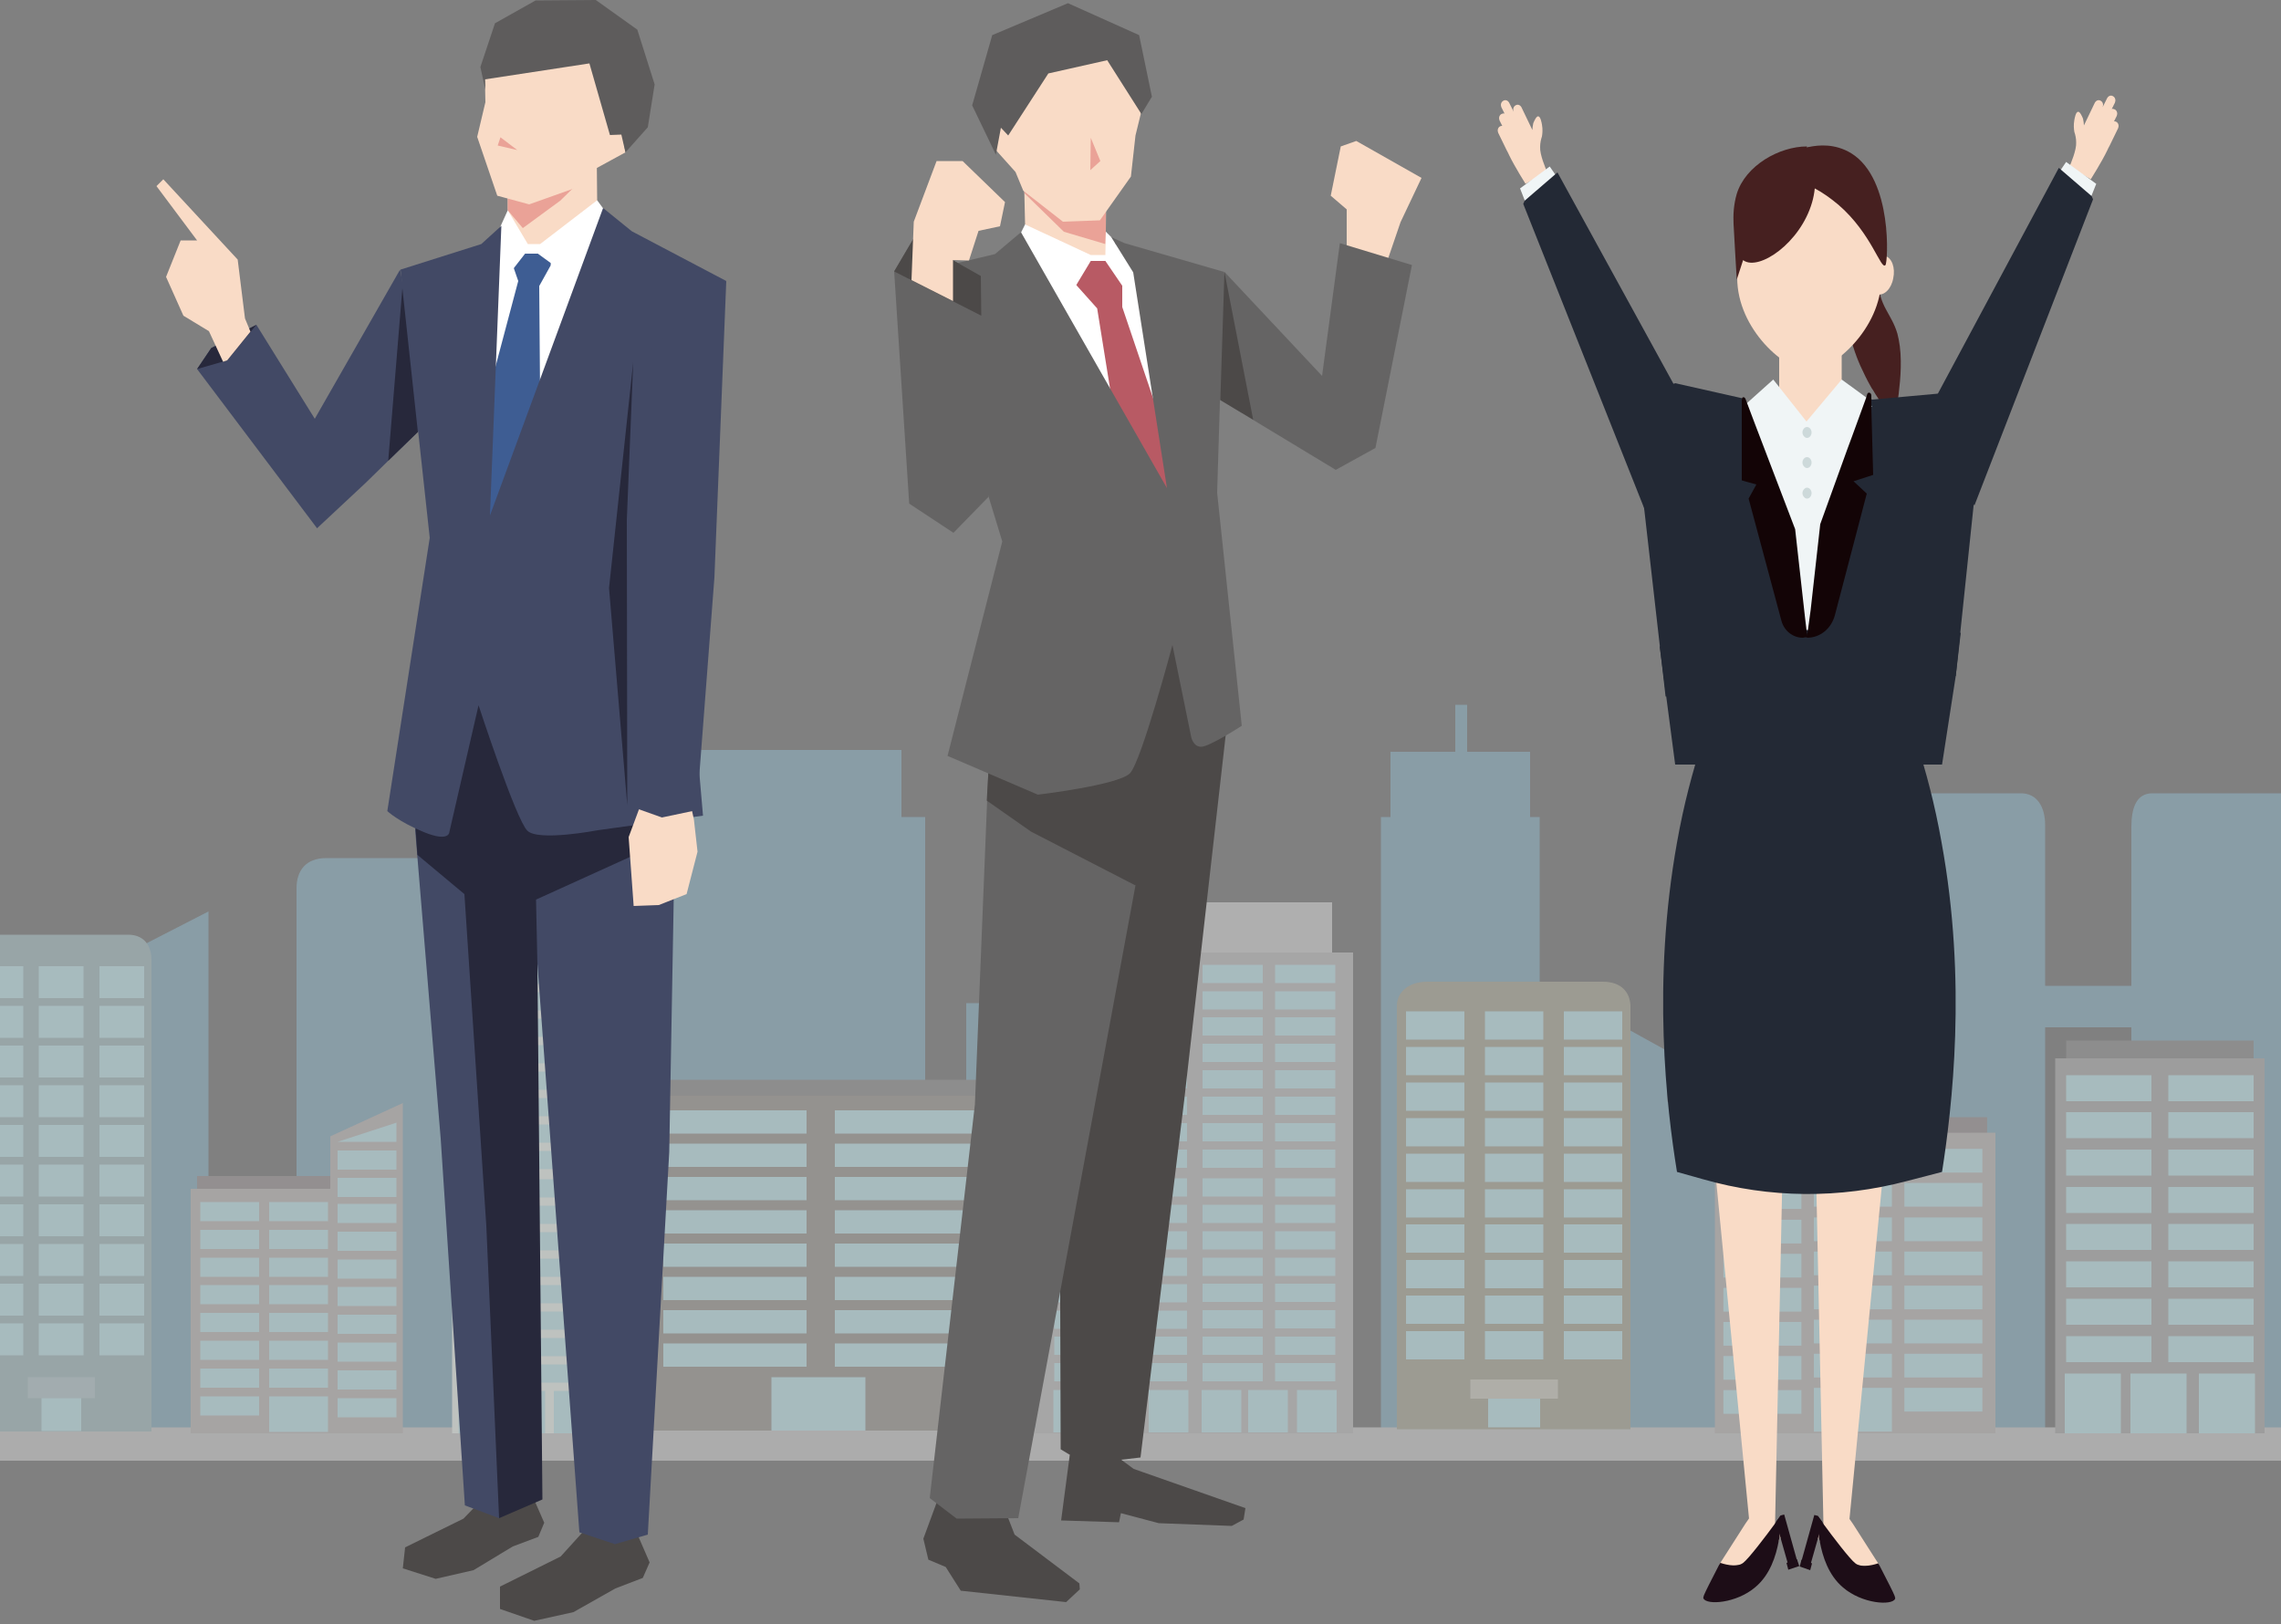 <?xml version="1.0" encoding="utf-8"?>
<!-- Generator: Adobe Illustrator 27.6.1, SVG Export Plug-In . SVG Version: 6.00 Build 0)  -->
<svg version="1.1" id="レイヤー_1" xmlns="http://www.w3.org/2000/svg" xmlns:xlink="http://www.w3.org/1999/xlink" x="0px"
	 y="0px" viewBox="0 0 500 356" style="enable-background:new 0 0 500 356;" xml:space="preserve">
<rect x="0" y="0" width="500" height="356" fill="#808080" stroke="none"/>
<style type="text/css">
	.st0{opacity:0.6;clip-path:url(#SVGID_00000036228345944182910970000003555758324417679748_);}
	.st1{fill:#8FB0C0;}
	.st2{fill:#C9C9C9;}
	.st3{fill:#969696;}
	.st4{fill:#B0B0B0;}
	.st5{fill:#C1E2E8;}
	.st6{fill:#A9BEC2;}
	.st7{fill:#B9CACE;}
	.st8{fill:#A09A9B;}
	.st9{fill:#C0BCBB;}
	.st10{fill:#BDD2C2;}
	.st11{fill:#D3E1D6;}
	.st12{fill:#E8EEE9;}
	.st13{fill:#A19F9A;}
	.st14{fill:#AFAD9E;}
	.st15{fill:#CECDC3;}
	.st16{fill:#CFCFCF;}
	.st17{fill:#C0BFBF;}
	.st18{fill:#F9DBC6;}
	.st19{fill:#F0F5F6;}
	.st20{fill:#232935;}
	.st21{fill:#1D0D17;}
	.st22{fill:#462020;}
	.st23{fill:#CDD9DA;}
	.st24{fill:#130406;}
	.st25{fill:#424965;}
	.st26{fill:#27283B;}
	.st27{fill:#4C4948;}
	.st28{fill:#FFFFFF;}
	.st29{fill:#3E5D93;}
	.st30{fill:#EAA297;}
	.st31{fill:#5E5C5C;}
	.st32{fill:#656464;}
	.st33{fill:#B85A64;}
</style>
<g>
	<defs>
		<rect id="SVGID_1_" y="127.9" width="500" height="218.2"/>
	</defs>
	<clipPath id="SVGID_00000083811592124023468980000004458929524273334176_">
		<use xlink:href="#SVGID_1_"  style="overflow:visible;"/>
	</clipPath>
	<g style="opacity:0.6;clip-path:url(#SVGID_00000083811592124023468980000004458929524273334176_);">
		<g>
			<polygon class="st1" points="565.7,238.9 565.7,235.4 535.1,235.4 535.1,238.9 533.4,238.9 533.4,313.8 534.9,313.8 544.1,313.8 
				546.1,313.8 555.3,313.8 556.9,313.8 566.1,313.8 567.4,313.8 567.4,238.9 			"/>
			<path class="st1" d="M502.8,173.9h-31c-3.5,0-4.6,3.2-4.6,7.4V195v17.6v3.5h-18.9v-3.8v-17.6v-13.8c0-4.2-1.9-7-5.3-7h-30.7
				c-3.5,0-5.3,2.8-5.3,7v13.8v17.6v101.1h41.3v-88.2h18.9v88.7H508V212.6V195v-13.8C508,177.1,506.2,173.9,502.8,173.9z"/>
			<polygon class="st1" points="396.5,241.5 365.5,241.5 365.5,230.4 348.7,221.1 348.7,313.8 397.8,313.8 397.8,245.1 396.5,245.1 
							"/>
			<polygon class="st1" points="335.4,164.8 321.6,164.8 321.6,154.5 319,154.5 319,164.8 304.8,164.8 304.8,179.1 302.7,179.1 
				302.7,313.8 304.6,313.8 313.8,313.8 315.8,313.8 325,313.8 326.6,313.8 335.8,313.8 337.5,313.8 337.5,179.1 335.4,179.1 			"/>
			<polygon class="st1" points="288.5,215.6 215.7,215.6 215.7,219.9 211.8,219.9 211.8,313.8 241.7,313.8 263.5,313.8 292.8,313.8 
				292.8,219.9 288.5,219.9 			"/>
			<path class="st1" d="M112,188.1H71.5c-4.5,0-6.5,2.8-6.5,6.6V207v15.7v91h54.2v-91V207v-12.3C119.3,190.9,116.5,188.1,112,188.1z
				"/>
			<polygon class="st1" points="197.6,164.4 133.9,164.4 133.9,179.1 129.2,179.1 129.2,313.8 165.6,313.8 202.8,313.8 202.8,179.1 
				197.6,179.1 			"/>
			<polygon class="st1" points="23.3,225.1 -17.6,225.1 -17.6,229.4 -19.3,229.4 -19.3,313.8 45.7,313.8 45.7,199.8 23.3,211.3 			
				"/>
			<polygon class="st1" points="-35.7,203.6 -78.7,203.6 -78.7,207.9 -81.3,207.9 -81.3,214.5 -141.1,227.7 -141.1,313.8 
				-137.4,313.8 -118,313.8 -113.7,313.8 -94.3,313.8 -90.8,313.8 -81.3,313.8 -79.3,313.8 -71.4,313.8 -68.4,313.8 -66.3,313.8 
				-63.5,313.8 -50.5,313.8 -48.2,313.8 -35.3,313.8 -33.1,313.8 -33.1,207.9 -35.7,207.9 			"/>
		</g>
		<rect x="-141.1" y="312.9" class="st2" width="704.2" height="7.3"/>
		<g>
			<g>
				<rect x="-117.7" y="253.2" class="st3" width="29.1" height="7.3"/>
				<rect x="-119.4" y="255.9" class="st4" width="32.5" height="58.3"/>
				<g>
					<rect x="-107.7" y="304.9" class="st5" width="8.7" height="9.3"/>
					<rect x="-117.9" y="304.9" class="st5" width="8.7" height="9.3"/>
					<rect x="-97" y="304.9" class="st5" width="8.7" height="9.3"/>
				</g>
				<g>
					<g>
						<rect x="-117.7" y="258.5" class="st5" width="13.2" height="4"/>
						<rect x="-117.7" y="264.3" class="st5" width="13.2" height="4"/>
						<rect x="-117.7" y="270.1" class="st5" width="13.2" height="4"/>
						<rect x="-117.7" y="275.9" class="st5" width="13.2" height="4"/>
						<rect x="-117.7" y="281.7" class="st5" width="13.2" height="4"/>
						<rect x="-117.7" y="287.5" class="st5" width="13.2" height="4"/>
						<rect x="-117.7" y="293.3" class="st5" width="13.2" height="4"/>
						<rect x="-117.7" y="299.1" class="st5" width="13.2" height="4"/>
					</g>
					<g>
						<rect x="-101.8" y="258.5" class="st5" width="13.2" height="4"/>
						<rect x="-101.8" y="264.3" class="st5" width="13.2" height="4"/>
						<rect x="-101.8" y="270.1" class="st5" width="13.2" height="4"/>
						<rect x="-101.8" y="275.9" class="st5" width="13.2" height="4"/>
						<rect x="-101.8" y="281.7" class="st5" width="13.2" height="4"/>
						<rect x="-101.8" y="287.5" class="st5" width="13.2" height="4"/>
						<rect x="-101.8" y="293.3" class="st5" width="13.2" height="4"/>
						<rect x="-101.8" y="299.1" class="st5" width="13.2" height="4"/>
					</g>
				</g>
			</g>
			<g>
				<rect x="-25.1" y="238.2" class="st6" width="20.4" height="6.7"/>
				<rect x="-22.4" y="239.2" class="st5" width="15.2" height="3.8"/>
				<g>
					<path class="st6" d="M-28.4,204.9h-29.4c-3.3,0-4.9,2.5-4.9,5.8v10.8v13.7v79h38.7v-79v-13.7v-10.8
						C-24.1,207.4-25.2,204.9-28.4,204.9z"/>
					<g>
						<g>
							<rect x="-61.4" y="212.1" class="st5" width="9.8" height="7"/>
							<rect x="-48.2" y="212.1" class="st5" width="9.8" height="7"/>
							<rect x="-34.9" y="212.1" class="st5" width="9.8" height="7"/>
						</g>
						<g>
							<rect x="-61.4" y="220.8" class="st5" width="9.8" height="7"/>
							<rect x="-48.2" y="220.8" class="st5" width="9.8" height="7"/>
							<rect x="-34.9" y="220.8" class="st5" width="9.8" height="7"/>
						</g>
						<g>
							<rect x="-61.4" y="229.5" class="st5" width="9.8" height="7"/>
							<rect x="-48.2" y="229.5" class="st5" width="9.8" height="7"/>
							<rect x="-34.9" y="229.5" class="st5" width="9.8" height="7"/>
						</g>
						<g>
							<rect x="-61.4" y="238.2" class="st5" width="9.8" height="7"/>
							<rect x="-48.2" y="238.2" class="st5" width="9.8" height="7"/>
							<rect x="-34.9" y="238.2" class="st5" width="9.8" height="7"/>
						</g>
						<g>
							<rect x="-61.4" y="246.9" class="st5" width="9.8" height="7"/>
							<rect x="-48.2" y="246.9" class="st5" width="9.8" height="7"/>
							<rect x="-34.9" y="246.9" class="st5" width="9.8" height="7"/>
						</g>
						<g>
							<rect x="-61.4" y="255.6" class="st5" width="9.8" height="7"/>
							<rect x="-48.2" y="255.6" class="st5" width="9.8" height="7"/>
							<rect x="-34.9" y="255.6" class="st5" width="9.8" height="7"/>
						</g>
						<g>
							<rect x="-61.4" y="264.3" class="st5" width="9.8" height="7"/>
							<rect x="-48.2" y="264.3" class="st5" width="9.8" height="7"/>
							<rect x="-34.9" y="264.3" class="st5" width="9.8" height="7"/>
						</g>
						<g>
							<rect x="-61.4" y="273" class="st5" width="9.8" height="7"/>
							<rect x="-48.2" y="273" class="st5" width="9.8" height="7"/>
							<rect x="-34.9" y="273" class="st5" width="9.8" height="7"/>
						</g>
						<g>
							<rect x="-61.4" y="281.7" class="st5" width="9.8" height="7"/>
							<rect x="-48.2" y="281.7" class="st5" width="9.8" height="7"/>
							<rect x="-34.9" y="281.7" class="st5" width="9.8" height="7"/>
						</g>
						<g>
							<rect x="-61.4" y="290.4" class="st5" width="9.8" height="7"/>
							<rect x="-48.2" y="290.4" class="st5" width="9.8" height="7"/>
							<rect x="-34.9" y="290.4" class="st5" width="9.8" height="7"/>
						</g>
					</g>
					<rect x="-47.6" y="304.7" class="st5" width="8.7" height="9.3"/>
					<rect x="-50.6" y="302.2" class="st7" width="14.7" height="4.6"/>
				</g>
				<g>
					<path class="st6" d="M28.1,204.9H-1c-3.3,0-5,2.2-5,5.5v10.8v13.7v78.9h39.2v-78.9v-13.7v-10.8
						C33.2,207.1,31.4,204.9,28.1,204.9z"/>
					<g>
						<g>
							<rect x="-4.7" y="211.8" class="st5" width="9.8" height="7"/>
							<rect x="8.5" y="211.8" class="st5" width="9.8" height="7"/>
							<rect x="21.8" y="211.8" class="st5" width="9.8" height="7"/>
						</g>
						<g>
							<rect x="-4.7" y="220.5" class="st5" width="9.8" height="7"/>
							<rect x="8.5" y="220.5" class="st5" width="9.8" height="7"/>
							<rect x="21.8" y="220.5" class="st5" width="9.8" height="7"/>
						</g>
						<g>
							<rect x="-4.7" y="229.2" class="st5" width="9.8" height="7"/>
							<rect x="8.5" y="229.2" class="st5" width="9.8" height="7"/>
							<rect x="21.8" y="229.2" class="st5" width="9.8" height="7"/>
						</g>
						<g>
							<rect x="-4.7" y="237.9" class="st5" width="9.8" height="7"/>
							<rect x="8.5" y="237.9" class="st5" width="9.8" height="7"/>
							<rect x="21.8" y="237.9" class="st5" width="9.8" height="7"/>
						</g>
						<g>
							<rect x="-4.7" y="246.6" class="st5" width="9.8" height="7"/>
							<rect x="8.5" y="246.6" class="st5" width="9.8" height="7"/>
							<rect x="21.8" y="246.6" class="st5" width="9.8" height="7"/>
						</g>
						<g>
							<rect x="-4.7" y="255.3" class="st5" width="9.8" height="7"/>
							<rect x="8.5" y="255.3" class="st5" width="9.8" height="7"/>
							<rect x="21.8" y="255.3" class="st5" width="9.8" height="7"/>
						</g>
						<g>
							<rect x="-4.7" y="264" class="st5" width="9.8" height="7"/>
							<rect x="8.5" y="264" class="st5" width="9.8" height="7"/>
							<rect x="21.8" y="264" class="st5" width="9.8" height="7"/>
						</g>
						<g>
							<rect x="-4.7" y="272.7" class="st5" width="9.8" height="7"/>
							<rect x="8.5" y="272.7" class="st5" width="9.8" height="7"/>
							<rect x="21.8" y="272.7" class="st5" width="9.8" height="7"/>
						</g>
						<g>
							<rect x="-4.7" y="281.4" class="st5" width="9.8" height="7"/>
							<rect x="8.5" y="281.4" class="st5" width="9.8" height="7"/>
							<rect x="21.8" y="281.4" class="st5" width="9.8" height="7"/>
						</g>
						<g>
							<rect x="-4.7" y="290.1" class="st5" width="9.8" height="7"/>
							<rect x="8.5" y="290.1" class="st5" width="9.8" height="7"/>
							<rect x="21.8" y="290.1" class="st5" width="9.8" height="7"/>
						</g>
					</g>
					<rect x="9.1" y="304.4" class="st5" width="8.7" height="9.3"/>
					<rect x="6.1" y="301.9" class="st7" width="14.7" height="4.6"/>
				</g>
			</g>
			<g>
				<rect x="43.2" y="257.8" class="st8" width="30" height="5.5"/>
				<polygon class="st9" points="88.3,241.8 72.4,249.1 72.4,260.6 41.8,260.6 41.8,314.2 88.3,314.2 				"/>
				<g>
					<rect x="43.9" y="263.5" class="st5" width="12.9" height="4.2"/>
					<rect x="43.9" y="269.6" class="st5" width="12.9" height="4.2"/>
					<rect x="43.9" y="275.7" class="st5" width="12.9" height="4.2"/>
					<rect x="43.9" y="281.7" class="st5" width="12.9" height="4.2"/>
					<rect x="43.9" y="287.8" class="st5" width="12.9" height="4.2"/>
					<rect x="43.9" y="293.9" class="st5" width="12.9" height="4.2"/>
					<rect x="43.9" y="300" class="st5" width="12.9" height="4.2"/>
					<rect x="43.9" y="306.1" class="st5" width="12.9" height="4.2"/>
				</g>
				<g>
					<rect x="59" y="263.5" class="st5" width="12.9" height="4.2"/>
					<rect x="59" y="269.6" class="st5" width="12.9" height="4.2"/>
					<rect x="59" y="275.7" class="st5" width="12.9" height="4.2"/>
					<rect x="59" y="281.7" class="st5" width="12.9" height="4.2"/>
					<rect x="59" y="287.8" class="st5" width="12.9" height="4.2"/>
					<rect x="59" y="293.9" class="st5" width="12.9" height="4.2"/>
					<rect x="59" y="300" class="st5" width="12.9" height="4.2"/>
					<rect x="59" y="306.1" class="st5" width="12.9" height="7.8"/>
				</g>
				<g>
					<g>
						<rect x="74" y="263.9" class="st5" width="12.9" height="4.2"/>
						<rect x="74" y="270" class="st5" width="12.9" height="4.2"/>
						<rect x="74" y="276.1" class="st5" width="12.9" height="4.2"/>
						<rect x="74" y="282.1" class="st5" width="12.9" height="4.2"/>
						<rect x="74" y="288.2" class="st5" width="12.9" height="4.2"/>
						<rect x="74" y="294.3" class="st5" width="12.9" height="4.2"/>
						<rect x="74" y="300.4" class="st5" width="12.9" height="4.2"/>
						<rect x="74" y="306.5" class="st5" width="12.9" height="4.2"/>
					</g>
					<polygon class="st5" points="86.9,250.3 74,250.3 86.9,246.1 					"/>
					<rect x="74" y="252.2" class="st5" width="12.9" height="4.2"/>
					<rect x="74" y="258.2" class="st5" width="12.9" height="4.2"/>
				</g>
			</g>
			<g>
				<rect x="114.3" y="189.9" class="st10" width="2" height="19.2"/>
				<rect x="100.8" y="198" class="st11" width="29.1" height="19.4"/>
				<rect x="99.1" y="209.1" class="st12" width="32.5" height="105.1"/>
				<g>
					<rect x="110.8" y="304.9" class="st5" width="8.7" height="9.3"/>
					<rect x="100.5" y="304.9" class="st5" width="8.7" height="9.3"/>
					<rect x="121.4" y="304.9" class="st5" width="8.7" height="9.3"/>
				</g>
				<g>
					<g>
						<g>
							<rect x="100.8" y="258.5" class="st5" width="13.2" height="4"/>
							<rect x="100.8" y="264.3" class="st5" width="13.2" height="4"/>
							<rect x="100.8" y="270.1" class="st5" width="13.2" height="4"/>
							<rect x="100.8" y="275.9" class="st5" width="13.2" height="4"/>
							<rect x="100.8" y="281.7" class="st5" width="13.2" height="4"/>
							<rect x="100.8" y="287.5" class="st5" width="13.2" height="4"/>
							<rect x="100.8" y="293.3" class="st5" width="13.2" height="4"/>
							<rect x="100.8" y="299.1" class="st5" width="13.2" height="4"/>
						</g>
						<g>
							<rect x="116.6" y="258.5" class="st5" width="13.2" height="4"/>
							<rect x="116.6" y="264.3" class="st5" width="13.2" height="4"/>
							<rect x="116.6" y="270.1" class="st5" width="13.2" height="4"/>
							<rect x="116.6" y="275.9" class="st5" width="13.2" height="4"/>
							<rect x="116.6" y="281.7" class="st5" width="13.2" height="4"/>
							<rect x="116.6" y="287.5" class="st5" width="13.2" height="4"/>
							<rect x="116.6" y="293.3" class="st5" width="13.2" height="4"/>
							<rect x="116.6" y="299.1" class="st5" width="13.2" height="4"/>
						</g>
					</g>
					<g>
						<g>
							<rect x="100.8" y="211.7" class="st5" width="13.2" height="4"/>
							<rect x="100.8" y="217.5" class="st5" width="13.2" height="4"/>
							<rect x="100.8" y="223.3" class="st5" width="13.2" height="4"/>
							<rect x="100.8" y="229.1" class="st5" width="13.2" height="4"/>
							<rect x="100.8" y="234.9" class="st5" width="13.2" height="4"/>
							<rect x="100.8" y="240.7" class="st5" width="13.2" height="4"/>
							<rect x="100.8" y="246.5" class="st5" width="13.2" height="4"/>
							<rect x="100.8" y="252.3" class="st5" width="13.2" height="4"/>
						</g>
						<g>
							<rect x="116.6" y="211.7" class="st5" width="13.2" height="4"/>
							<rect x="116.6" y="217.5" class="st5" width="13.2" height="4"/>
							<rect x="116.6" y="223.3" class="st5" width="13.2" height="4"/>
							<rect x="116.6" y="229.1" class="st5" width="13.2" height="4"/>
							<rect x="116.6" y="234.9" class="st5" width="13.2" height="4"/>
							<rect x="116.6" y="240.7" class="st5" width="13.2" height="4"/>
							<rect x="116.6" y="246.5" class="st5" width="13.2" height="4"/>
							<rect x="116.6" y="252.3" class="st5" width="13.2" height="4"/>
						</g>
					</g>
				</g>
			</g>
			<g>
				<g>
					<rect x="145.4" y="236.7" class="st3" width="69" height="9.3"/>
					<rect x="141.4" y="240.2" class="st13" width="77.1" height="73.4"/>
					<g>
						<rect x="169.1" y="301.9" class="st5" width="20.6" height="11.7"/>
					</g>
					<g>
						<g>
							<rect x="145.4" y="243.4" class="st5" width="31.4" height="5.1"/>
							<rect x="145.4" y="250.7" class="st5" width="31.4" height="5.1"/>
							<rect x="145.4" y="258" class="st5" width="31.4" height="5.1"/>
							<rect x="145.4" y="265.3" class="st5" width="31.4" height="5.1"/>
							<rect x="145.4" y="272.6" class="st5" width="31.4" height="5.1"/>
							<rect x="145.4" y="279.9" class="st5" width="31.4" height="5.1"/>
							<rect x="145.4" y="287.2" class="st5" width="31.4" height="5.1"/>
							<rect x="145.4" y="294.5" class="st5" width="31.4" height="5.1"/>
						</g>
						<g>
							<rect x="183" y="243.4" class="st5" width="31.4" height="5.1"/>
							<rect x="183" y="250.7" class="st5" width="31.4" height="5.1"/>
							<rect x="183" y="258" class="st5" width="31.4" height="5.1"/>
							<rect x="183" y="265.3" class="st5" width="31.4" height="5.1"/>
							<rect x="183" y="272.6" class="st5" width="31.4" height="5.1"/>
							<rect x="183" y="279.9" class="st5" width="31.4" height="5.1"/>
							<rect x="183" y="287.2" class="st5" width="31.4" height="5.1"/>
							<rect x="183" y="294.5" class="st5" width="31.4" height="5.1"/>
						</g>
					</g>
				</g>
				<g>
					<path class="st14" d="M351.3,215.2h-38.4c-4.3,0-6.7,2.4-6.7,5.3v9.6v12.3v70.9h51.2v-70.9v-12.3v-9.6
						C357.3,217.6,355.5,215.2,351.3,215.2z"/>
					<g>
						<g>
							<rect x="308.2" y="221.7" class="st5" width="12.8" height="6.2"/>
							<rect x="325.5" y="221.7" class="st5" width="12.8" height="6.2"/>
							<rect x="342.8" y="221.7" class="st5" width="12.8" height="6.2"/>
						</g>
						<g>
							<rect x="308.2" y="229.5" class="st5" width="12.8" height="6.2"/>
							<rect x="325.5" y="229.5" class="st5" width="12.8" height="6.2"/>
							<rect x="342.8" y="229.5" class="st5" width="12.8" height="6.2"/>
						</g>
						<g>
							<rect x="308.2" y="237.3" class="st5" width="12.8" height="6.2"/>
							<rect x="325.5" y="237.3" class="st5" width="12.8" height="6.2"/>
							<rect x="342.8" y="237.3" class="st5" width="12.8" height="6.2"/>
						</g>
						<g>
							<rect x="308.2" y="245.1" class="st5" width="12.8" height="6.2"/>
							<rect x="325.5" y="245.1" class="st5" width="12.8" height="6.2"/>
							<rect x="342.8" y="245.1" class="st5" width="12.8" height="6.2"/>
						</g>
						<g>
							<rect x="308.2" y="252.9" class="st5" width="12.8" height="6.2"/>
							<rect x="325.5" y="252.9" class="st5" width="12.8" height="6.2"/>
							<rect x="342.8" y="252.9" class="st5" width="12.8" height="6.2"/>
						</g>
						<g>
							<rect x="308.2" y="260.7" class="st5" width="12.8" height="6.2"/>
							<rect x="325.5" y="260.7" class="st5" width="12.8" height="6.2"/>
							<rect x="342.8" y="260.7" class="st5" width="12.8" height="6.2"/>
						</g>
						<g>
							<rect x="308.2" y="268.4" class="st5" width="12.8" height="6.2"/>
							<rect x="325.5" y="268.4" class="st5" width="12.8" height="6.2"/>
							<rect x="342.8" y="268.4" class="st5" width="12.8" height="6.2"/>
						</g>
						<g>
							<rect x="308.2" y="276.2" class="st5" width="12.8" height="6.2"/>
							<rect x="325.5" y="276.2" class="st5" width="12.8" height="6.2"/>
							<rect x="342.8" y="276.2" class="st5" width="12.8" height="6.2"/>
						</g>
						<g>
							<rect x="308.2" y="284" class="st5" width="12.8" height="6.2"/>
							<rect x="325.5" y="284" class="st5" width="12.8" height="6.2"/>
							<rect x="342.8" y="284" class="st5" width="12.8" height="6.2"/>
						</g>
						<g>
							<rect x="308.2" y="291.8" class="st5" width="12.8" height="6.2"/>
							<rect x="325.5" y="291.8" class="st5" width="12.8" height="6.2"/>
							<rect x="342.8" y="291.8" class="st5" width="12.8" height="6.2"/>
						</g>
					</g>
					<rect x="326.2" y="304.6" class="st5" width="11.4" height="8.3"/>
					<rect x="322.3" y="302.4" class="st15" width="19.2" height="4.2"/>
				</g>
				<g>
					<rect x="231.8" y="197.8" class="st16" width="60.2" height="19.4"/>
					<polygon class="st17" points="296.6,208.8 261.9,208.8 261.9,208.8 226.9,208.8 226.9,314.2 262,314.2 262,314.2 296.6,314.2 
											"/>
					<g>
						<g>
							<rect x="273.6" y="304.7" class="st5" width="8.7" height="9.3"/>
							<rect x="263.4" y="304.7" class="st5" width="8.7" height="9.3"/>
							<rect x="284.3" y="304.7" class="st5" width="8.7" height="9.3"/>
						</g>
						<g>
							<g>
								<g>
									<rect x="263.6" y="258.3" class="st5" width="13.2" height="4"/>
									<rect x="263.6" y="264.1" class="st5" width="13.2" height="4"/>
									<rect x="263.6" y="269.9" class="st5" width="13.2" height="4"/>
									<rect x="263.6" y="275.7" class="st5" width="13.2" height="4"/>
									<rect x="263.6" y="281.4" class="st5" width="13.2" height="4"/>
									<rect x="263.6" y="287.2" class="st5" width="13.2" height="4"/>
									<rect x="263.6" y="293" class="st5" width="13.2" height="4"/>
									<rect x="263.6" y="298.8" class="st5" width="13.2" height="4"/>
								</g>
								<g>
									<rect x="279.5" y="258.3" class="st5" width="13.2" height="4"/>
									<rect x="279.5" y="264.1" class="st5" width="13.2" height="4"/>
									<rect x="279.5" y="269.9" class="st5" width="13.2" height="4"/>
									<rect x="279.5" y="275.7" class="st5" width="13.2" height="4"/>
									<rect x="279.5" y="281.4" class="st5" width="13.2" height="4"/>
									<rect x="279.5" y="287.2" class="st5" width="13.2" height="4"/>
									<rect x="279.5" y="293" class="st5" width="13.2" height="4"/>
									<rect x="279.5" y="298.8" class="st5" width="13.2" height="4"/>
								</g>
							</g>
							<g>
								<g>
									<rect x="263.6" y="211.5" class="st5" width="13.2" height="4"/>
									<rect x="263.6" y="217.3" class="st5" width="13.2" height="4"/>
									<rect x="263.6" y="223" class="st5" width="13.2" height="4"/>
									<rect x="263.6" y="228.8" class="st5" width="13.2" height="4"/>
									<rect x="263.6" y="234.6" class="st5" width="13.2" height="4"/>
									<rect x="263.6" y="240.4" class="st5" width="13.2" height="4"/>
									<rect x="263.6" y="246.2" class="st5" width="13.2" height="4"/>
									<rect x="263.6" y="252" class="st5" width="13.2" height="4"/>
								</g>
								<g>
									<rect x="279.5" y="211.5" class="st5" width="13.2" height="4"/>
									<rect x="279.5" y="217.3" class="st5" width="13.2" height="4"/>
									<rect x="279.5" y="223" class="st5" width="13.2" height="4"/>
									<rect x="279.5" y="228.8" class="st5" width="13.2" height="4"/>
									<rect x="279.5" y="234.6" class="st5" width="13.2" height="4"/>
									<rect x="279.5" y="240.4" class="st5" width="13.2" height="4"/>
									<rect x="279.5" y="246.2" class="st5" width="13.2" height="4"/>
									<rect x="279.5" y="252" class="st5" width="13.2" height="4"/>
								</g>
							</g>
						</g>
						<g>
							<rect x="241.1" y="304.7" class="st5" width="8.7" height="9.3"/>
							<rect x="230.9" y="304.7" class="st5" width="8.7" height="9.3"/>
							<rect x="251.8" y="304.7" class="st5" width="8.7" height="9.3"/>
						</g>
						<g>
							<g>
								<g>
									<rect x="231.1" y="258.3" class="st5" width="13.2" height="4"/>
									<rect x="231.1" y="264.1" class="st5" width="13.2" height="4"/>
									<rect x="231.1" y="269.9" class="st5" width="13.2" height="4"/>
									<rect x="231.1" y="275.7" class="st5" width="13.2" height="4"/>
									<rect x="231.1" y="281.5" class="st5" width="13.2" height="4"/>
									<rect x="231.1" y="287.3" class="st5" width="13.2" height="4"/>
									<rect x="231.1" y="293" class="st5" width="13.2" height="4"/>
									<rect x="231.1" y="298.8" class="st5" width="13.2" height="4"/>
								</g>
								<g>
									<rect x="247" y="258.3" class="st5" width="13.2" height="4"/>
									<rect x="247" y="264.1" class="st5" width="13.2" height="4"/>
									<rect x="247" y="269.9" class="st5" width="13.2" height="4"/>
									<rect x="247" y="275.7" class="st5" width="13.2" height="4"/>
									<rect x="247" y="281.5" class="st5" width="13.2" height="4"/>
									<rect x="247" y="287.3" class="st5" width="13.2" height="4"/>
									<rect x="247" y="293" class="st5" width="13.2" height="4"/>
									<rect x="247" y="298.8" class="st5" width="13.2" height="4"/>
								</g>
							</g>
							<g>
								<g>
									<rect x="231.1" y="211.5" class="st5" width="13.2" height="4"/>
									<rect x="231.1" y="217.3" class="st5" width="13.2" height="4"/>
									<rect x="231.1" y="223.1" class="st5" width="13.2" height="4"/>
									<rect x="231.1" y="228.9" class="st5" width="13.2" height="4"/>
									<rect x="231.1" y="234.6" class="st5" width="13.2" height="4"/>
									<rect x="231.1" y="240.4" class="st5" width="13.2" height="4"/>
									<rect x="231.1" y="246.2" class="st5" width="13.2" height="4"/>
									<rect x="231.1" y="252" class="st5" width="13.2" height="4"/>
								</g>
								<g>
									<rect x="247" y="211.5" class="st5" width="13.2" height="4"/>
									<rect x="247" y="217.3" class="st5" width="13.2" height="4"/>
									<rect x="247" y="223.1" class="st5" width="13.2" height="4"/>
									<rect x="247" y="228.9" class="st5" width="13.2" height="4"/>
									<rect x="247" y="234.6" class="st5" width="13.2" height="4"/>
									<rect x="247" y="240.4" class="st5" width="13.2" height="4"/>
									<rect x="247" y="246.2" class="st5" width="13.2" height="4"/>
									<rect x="247" y="252" class="st5" width="13.2" height="4"/>
								</g>
							</g>
						</g>
					</g>
				</g>
			</g>
			<g>
				
					<rect x="395.8" y="244.8" transform="matrix(-1 -1.224647e-16 1.224647e-16 -1 831.388 496.503)" class="st8" width="39.7" height="6.8"/>
				<polygon class="st9" points="375.9,225.2 396.9,234.2 396.9,248.4 437.4,248.3 437.4,314.2 375.9,314.2 				"/>
				<g>
					
						<rect x="417.5" y="251.9" transform="matrix(-1 -1.224647e-16 1.224647e-16 -1 852.043 508.943)" class="st5" width="17.1" height="5.2"/>
					
						<rect x="417.5" y="259.4" transform="matrix(-1 -1.224647e-16 1.224647e-16 -1 852.043 523.913)" class="st5" width="17.1" height="5.2"/>
					
						<rect x="417.5" y="266.8" transform="matrix(-1 -1.224647e-16 1.224647e-16 -1 852.043 538.882)" class="st5" width="17.1" height="5.2"/>
					
						<rect x="417.5" y="274.3" transform="matrix(-1 -1.224647e-16 1.224647e-16 -1 852.043 553.852)" class="st5" width="17.1" height="5.2"/>
					
						<rect x="417.5" y="281.8" transform="matrix(-1 -1.224647e-16 1.224647e-16 -1 852.043 568.821)" class="st5" width="17.1" height="5.2"/>
					
						<rect x="417.5" y="289.3" transform="matrix(-1 -1.224647e-16 1.224647e-16 -1 852.043 583.79)" class="st5" width="17.1" height="5.2"/>
					
						<rect x="417.5" y="296.8" transform="matrix(-1 -1.224647e-16 1.224647e-16 -1 852.043 598.76)" class="st5" width="17.1" height="5.2"/>
					
						<rect x="417.5" y="304.3" transform="matrix(-1 -1.224647e-16 1.224647e-16 -1 852.043 613.729)" class="st5" width="17.1" height="5.2"/>
				</g>
				<g>
					
						<rect x="397.6" y="251.9" transform="matrix(-1 -1.224647e-16 1.224647e-16 -1 812.307 508.943)" class="st5" width="17.1" height="5.2"/>
					
						<rect x="397.6" y="259.4" transform="matrix(-1 -1.224647e-16 1.224647e-16 -1 812.307 523.913)" class="st5" width="17.1" height="5.2"/>
					
						<rect x="397.6" y="266.8" transform="matrix(-1 -1.224647e-16 1.224647e-16 -1 812.307 538.882)" class="st5" width="17.1" height="5.2"/>
					
						<rect x="397.6" y="274.3" transform="matrix(-1 -1.224647e-16 1.224647e-16 -1 812.307 553.852)" class="st5" width="17.1" height="5.2"/>
					
						<rect x="397.6" y="281.8" transform="matrix(-1 -1.224647e-16 1.224647e-16 -1 812.307 568.821)" class="st5" width="17.1" height="5.2"/>
					
						<rect x="397.6" y="289.3" transform="matrix(-1 -1.224647e-16 1.224647e-16 -1 812.307 583.79)" class="st5" width="17.1" height="5.2"/>
					
						<rect x="397.6" y="296.8" transform="matrix(-1 -1.224647e-16 1.224647e-16 -1 812.307 598.76)" class="st5" width="17.1" height="5.2"/>
					
						<rect x="397.6" y="304.3" transform="matrix(-1 -1.224647e-16 1.224647e-16 -1 812.307 618.133)" class="st5" width="17.1" height="9.6"/>
				</g>
				<g>
					<g>
						
							<rect x="377.7" y="252.4" transform="matrix(-1 -1.224647e-16 1.224647e-16 -1 772.571 509.942)" class="st5" width="17.1" height="5.2"/>
						
							<rect x="377.7" y="259.9" transform="matrix(-1 -1.224647e-16 1.224647e-16 -1 772.571 524.911)" class="st5" width="17.1" height="5.2"/>
						
							<rect x="377.7" y="267.3" transform="matrix(-1 -1.224647e-16 1.224647e-16 -1 772.571 539.881)" class="st5" width="17.1" height="5.2"/>
						
							<rect x="377.7" y="274.8" transform="matrix(-1 -1.224647e-16 1.224647e-16 -1 772.571 554.85)" class="st5" width="17.1" height="5.2"/>
						
							<rect x="377.7" y="282.3" transform="matrix(-1 -1.224647e-16 1.224647e-16 -1 772.571 569.819)" class="st5" width="17.1" height="5.2"/>
						
							<rect x="377.7" y="289.8" transform="matrix(-1 -1.224647e-16 1.224647e-16 -1 772.571 584.789)" class="st5" width="17.1" height="5.2"/>
						
							<rect x="377.7" y="297.3" transform="matrix(-1 -1.224647e-16 1.224647e-16 -1 772.571 599.758)" class="st5" width="17.1" height="5.2"/>
						
							<rect x="377.7" y="304.8" transform="matrix(-1 -1.224647e-16 1.224647e-16 -1 772.571 614.727)" class="st5" width="17.1" height="5.2"/>
					</g>
					<polygon class="st5" points="377.7,235.7 394.8,235.7 377.7,230.5 					"/>
					
						<rect x="377.7" y="238" transform="matrix(-1 -1.224647e-16 1.224647e-16 -1 772.571 481.107)" class="st5" width="17.1" height="5.2"/>
					
						<rect x="377.7" y="245.4" transform="matrix(-1 -1.224647e-16 1.224647e-16 -1 772.571 496.076)" class="st5" width="17.1" height="5.2"/>
				</g>
			</g>
			<g>
				<rect x="452.9" y="228.1" class="st3" width="41.1" height="10.4"/>
				<rect x="450.5" y="232" class="st4" width="45.9" height="82.2"/>
				<g>
					<rect x="467" y="301.1" class="st5" width="12.3" height="13.1"/>
					<rect x="452.6" y="301.1" class="st5" width="12.3" height="13.1"/>
					<rect x="482" y="301.1" class="st5" width="12.3" height="13.1"/>
				</g>
				<g>
					<g>
						<rect x="452.9" y="235.7" class="st5" width="18.7" height="5.7"/>
						<rect x="452.9" y="243.8" class="st5" width="18.7" height="5.7"/>
						<rect x="452.9" y="252" class="st5" width="18.7" height="5.7"/>
						<rect x="452.9" y="260.2" class="st5" width="18.7" height="5.7"/>
						<rect x="452.9" y="268.3" class="st5" width="18.7" height="5.7"/>
						<rect x="452.9" y="276.5" class="st5" width="18.7" height="5.7"/>
						<rect x="452.9" y="284.7" class="st5" width="18.7" height="5.7"/>
						<rect x="452.9" y="292.9" class="st5" width="18.7" height="5.7"/>
					</g>
					<g>
						<rect x="475.3" y="235.7" class="st5" width="18.7" height="5.7"/>
						<rect x="475.3" y="243.8" class="st5" width="18.7" height="5.7"/>
						<rect x="475.3" y="252" class="st5" width="18.7" height="5.7"/>
						<rect x="475.3" y="260.2" class="st5" width="18.7" height="5.7"/>
						<rect x="475.3" y="268.3" class="st5" width="18.7" height="5.7"/>
						<rect x="475.3" y="276.5" class="st5" width="18.7" height="5.7"/>
						<rect x="475.3" y="284.7" class="st5" width="18.7" height="5.7"/>
						<rect x="475.3" y="292.9" class="st5" width="18.7" height="5.7"/>
					</g>
				</g>
			</g>
			<g>
				<rect x="506.8" y="209.1" class="st12" width="32.5" height="105.1"/>
				<g>
					<rect x="518.5" y="304.9" class="st5" width="8.7" height="9.3"/>
					<rect x="508.3" y="304.9" class="st5" width="8.7" height="9.3"/>
					<rect x="529.2" y="304.9" class="st5" width="8.7" height="9.3"/>
				</g>
				<g>
					<g>
						<g>
							<rect x="508.5" y="258.5" class="st5" width="13.2" height="4"/>
							<rect x="508.5" y="264.3" class="st5" width="13.2" height="4"/>
							<rect x="508.5" y="270.1" class="st5" width="13.2" height="4"/>
							<rect x="508.5" y="275.9" class="st5" width="13.2" height="4"/>
							<rect x="508.5" y="281.7" class="st5" width="13.2" height="4"/>
							<rect x="508.5" y="287.5" class="st5" width="13.2" height="4"/>
							<rect x="508.5" y="293.3" class="st5" width="13.2" height="4"/>
							<rect x="508.5" y="299.1" class="st5" width="13.2" height="4"/>
						</g>
						<g>
							<rect x="524.4" y="258.5" class="st5" width="13.2" height="4"/>
							<rect x="524.4" y="264.3" class="st5" width="13.2" height="4"/>
							<rect x="524.4" y="270.1" class="st5" width="13.2" height="4"/>
							<rect x="524.4" y="275.9" class="st5" width="13.2" height="4"/>
							<rect x="524.4" y="281.7" class="st5" width="13.2" height="4"/>
							<rect x="524.4" y="287.5" class="st5" width="13.2" height="4"/>
							<rect x="524.4" y="293.3" class="st5" width="13.2" height="4"/>
							<rect x="524.4" y="299.1" class="st5" width="13.2" height="4"/>
						</g>
					</g>
					<g>
						<g>
							<rect x="508.5" y="211.7" class="st5" width="13.2" height="4"/>
							<rect x="508.5" y="217.5" class="st5" width="13.2" height="4"/>
							<rect x="508.5" y="223.3" class="st5" width="13.2" height="4"/>
							<rect x="508.5" y="229.1" class="st5" width="13.2" height="4"/>
							<rect x="508.5" y="234.9" class="st5" width="13.2" height="4"/>
							<rect x="508.5" y="240.7" class="st5" width="13.2" height="4"/>
							<rect x="508.5" y="246.5" class="st5" width="13.2" height="4"/>
							<rect x="508.5" y="252.3" class="st5" width="13.2" height="4"/>
						</g>
						<g>
							<rect x="524.4" y="211.7" class="st5" width="13.2" height="4"/>
							<rect x="524.4" y="217.5" class="st5" width="13.2" height="4"/>
							<rect x="524.4" y="223.3" class="st5" width="13.2" height="4"/>
							<rect x="524.4" y="229.1" class="st5" width="13.2" height="4"/>
							<rect x="524.4" y="234.9" class="st5" width="13.2" height="4"/>
							<rect x="524.4" y="240.7" class="st5" width="13.2" height="4"/>
							<rect x="524.4" y="246.5" class="st5" width="13.2" height="4"/>
							<rect x="524.4" y="252.3" class="st5" width="13.2" height="4"/>
						</g>
					</g>
				</g>
			</g>
		</g>
	</g>
</g>
<g>
	<g>
		<path class="st18" d="M464.3,28.1c0.2-0.5,0.1-1.1-0.4-1.4c-0.2-0.1-0.3-0.1-0.5-0.1l0.6-1.2c0.2-0.5,0.1-1.1-0.4-1.4
			c-0.2-0.1-0.5-0.2-0.7-0.1l0.7-1.4c0.2-0.5,0.1-1.1-0.4-1.4c-0.5-0.3-1-0.1-1.3,0.4l-1,2c0.2-0.5,0.1-1.1-0.4-1.4
			c-0.5-0.3-1-0.1-1.3,0.4l-2.4,5c0-0.4-0.1-1-0.2-1.5c-0.2-0.5-0.7-1.6-1.1-1.5c-0.5,0.1-0.7,1.3-0.8,1.8c-0.2,1.1-0.1,2,0,2.6
			c0.2,0.6,0.4,1.4,0.4,2.3c0.1,1.7-1.2,4.7-1.5,5.4l4.7,2.7c0,0,2.4-3.8,3.6-6.3c0.2-0.4,0.3-0.7,0.5-1l0,0L464.3,28.1z"/>
		<polygon class="st19" points="451.2,38 458.1,43.8 459.5,40.3 452.9,35.5 		"/>
		<polygon class="st20" points="451.3,36.8 458.5,43 458.8,43.7 432.8,110.8 420.6,94.1 		"/>
	</g>
	<g>
		<path class="st18" d="M328.4,29.1c-0.2-0.5-0.1-1.1,0.4-1.4c0.2-0.1,0.3-0.1,0.5-0.1l-0.6-1.2c-0.2-0.5-0.1-1.1,0.4-1.4
			c0.2-0.1,0.5-0.2,0.7-0.1l-0.7-1.4c-0.2-0.5-0.1-1.1,0.4-1.4c0.5-0.3,1-0.1,1.3,0.4l1,2c-0.2-0.5-0.1-1.1,0.4-1.4
			c0.5-0.3,1-0.1,1.3,0.4l2.4,5c0-0.4,0.1-1,0.2-1.5c0.2-0.5,0.7-1.6,1.1-1.5c0.5,0.1,0.7,1.3,0.8,1.8c0.2,1.1,0.1,2,0,2.6
			c-0.2,0.6-0.4,1.4-0.4,2.3c-0.1,1.7,1.2,4.7,1.5,5.4l-4.7,2.7c0,0-2.4-3.8-3.6-6.3c-0.2-0.4-0.3-0.7-0.5-1l0,0L328.4,29.1z"/>
		<polygon class="st19" points="341.5,39.1 334.6,44.9 333.2,41.3 339.7,36.5 		"/>
		<polyline class="st20" points="371.2,92.1 341.4,37.8 334.2,44 333.9,44.7 361,112.9 371.2,92.1 		"/>
	</g>
	<g>
		<g>
			<polyline class="st18" points="415.2,232.3 405.4,333.1 399.7,334 397.6,234.4 			"/>
			<g>
				<g>
					<path class="st18" d="M398.5,337.4l0.2-0.7c0,0.4,0.1,0.8,0.2,1.2c1.3,1.5,3.3,3,4.6,3.8c3.8,2.2,7.7,1.6,8.5,1.5c0,0,0,0,0,0
						l-0.1-0.2l-0.2-0.3l-5.5-8.6l-0.9-1.3c-2.9,0.4-4,0.6-5.7,1.2c0,0,0,0,0,0c0,0-0.1,0-0.1,0c-0.3,0.1-0.6,0.2-1,0.4
						c-0.1,0-0.2,0.1-0.3,0.1C397,334.8,397.4,336.1,398.5,337.4z"/>
					<path class="st21" d="M398.5,332.4c0,0.3,0,1,0,1.9c0,0.7,0.1,1.5,0.2,2.4c0,0.4,0.1,0.8,0.2,1.2c0.6,3.3,1.9,7.4,5.1,10.1
						c4.2,3.6,10.7,4,11.4,2.5c0.1-0.3,0-0.6-1.2-3c-0.8-1.6-1.6-3.1-2.2-4.3c0-0.1-0.1-0.2-0.1-0.2c-0.1-0.1-0.1-0.2-0.2-0.3
						c0,0,0,0,0,0c-0.3,0.1-3.5,1.2-5,0c-1.2-0.9-5-5.9-6.9-8.5c0-0.1-0.1-0.1-0.1-0.2c0,0,0,0,0,0c0,0-0.1-0.1-0.1-0.1
						C398.9,332.9,398.5,332.4,398.5,332.4z"/>
					<path class="st21" d="M397.7,332.1l-2.9,10.4l2,0.7l2.7-9.5c-0.6-0.8-1-1.4-1-1.4L397.7,332.1z"/>
				</g>
				<polygon class="st21" points="394.5,343.4 396.8,344.2 397.2,342.7 394.9,341.9 				"/>
			</g>
			<polyline class="st18" points="373.6,232.2 383.4,333 389.1,333.9 391.2,234.3 			"/>
			<path class="st20" d="M425.6,184.7c-1.5-8.5-3.5-15.9-5.5-22l-21,0c0,0,0,0,0,0l-2.5,0l-2.5,0c0,0,0,0,0,0l-21,0
				c-2,6.2-4,13.5-5.5,22c-5.5,30.6-2.3,58.1,0,72.2l5.7,1.6c14.7,4.2,29.9,4.3,44.7,0.4l7.7-2C427.9,242.8,431.2,215.3,425.6,184.7
				z"/>
			<path class="st22" d="M405.4,53.8c-0.7,4.3-1.3,10.8-0.1,18.4c0.4,2.4,1.3,5.3,2.5,8c0.7,1.5,1.4,3,2.2,4.4
				c0.2,0.3,0.3,0.6,0.5,0.8c0.8,1.4,1.7,2.7,2.5,3.6c0.9,1.1,1.8,1.7,2.5,1.6c0,0,0.4-1.7,0.7-4.3c0.4-3.3,0.8-7.9,0-11.9
				c-0.1-0.5-0.2-0.9-0.3-1.3c-1.3-4.4-4.1-6.1-4.1-11.4c0-4.7,2.2-6.8,1-10.1c-0.9-2.6-3.3-4-5.3-4.7L405.4,53.8z"/>
			<rect x="390" y="74.3" class="st18" width="13.7" height="18.3"/>
			<path class="st18" d="M412.4,60.9c0,11.3-10.8,20.4-15.8,20.4c-5.2,0-15.8-9.1-15.8-20.4c0-11.3-0.4-21.5,15.8-20.4
				C410.7,41.4,412.4,49.6,412.4,60.9z"/>
			<path class="st18" d="M409.7,59.6c-0.5,2.3,0.3,4.5,1.8,4.9c1.5,0.4,3.1-1.2,3.5-3.5c0.5-2.3-0.3-4.5-1.8-4.9
				C411.8,55.8,410.2,57.3,409.7,59.6z"/>
			<path class="st22" d="M405.8,33.6c-3.6-2.2-7.2-1.8-9.2-1.4l0,0l-0.6,0.1l0.1-0.2c-6.1,0-13.5,4.2-15.4,10.4
				c-0.7,2.4-0.8,4.7-0.7,6.6l0,0c0,0.4,0.7,12.2,0.7,12.2l1.4-4.3c0,0,0.1,0.1,0.1,0.1c3.4,2.3,12.4-3.8,15-12.7
				c0.3-1,0.5-2.1,0.6-3.1c1.7,0.9,3.4,2.1,5.2,3.6c7.3,6.3,9.3,14.4,10.3,13.2C413.8,57.7,415,39.3,405.8,33.6z"/>
			<g>
				<polygon class="st20" points="429.8,138.7 428.7,148.2 425.7,167.6 367.2,167.6 363.8,141.7 375.9,140 397.6,141.3 				"/>
				<polyline class="st19" points="383.1,100.2 382.3,96.5 381.8,94.3 381.8,94.2 381.8,94.2 382.2,94.2 382.2,94.2 384.6,93.7 
					385.3,93.5 391.2,92.4 391.8,92.3 395,92.4 396,92.4 396,92.4 396.1,92.4 405.5,92.8 406.1,97.1 406.2,98.1 406.5,100.6 
					406.5,100.6 406.9,103.2 398.4,145.8 397.4,146.7 397.4,146.7 396.3,147.8 396.2,147.8 				"/>
				<path class="st20" d="M384.4,148.2l-19.3,4.5L358.3,93c0-3.2,1.6-6.1,3.9-7l5-2l14.7,3.3l0,0.2v0l0.3,6.7v0l0.1,2.3v0l0.1,3.5
					l0,0.2l0.3,8.1l0,0.4L384.4,148.2z"/>
				<polygon class="st19" points="396.3,92.8 388.7,83.2 382.9,88.4 387.7,103.2 				"/>
				<polygon class="st19" points="395.9,92.5 403.7,83.2 411.1,88.6 405.2,100.2 				"/>
				<path class="st23" d="M397.1,94.8c0,0.7-0.5,1.2-1,1.2s-1-0.6-1-1.2c0-0.7,0.5-1.2,1-1.2S397.1,94.1,397.1,94.8z"/>
				<path class="st23" d="M397.1,101.4c0,0.7-0.5,1.2-1,1.2s-1-0.6-1-1.2c0-0.7,0.5-1.2,1-1.2S397.1,100.7,397.1,101.4z"/>
				<path class="st23" d="M397.1,108.1c0,0.7-0.5,1.2-1,1.2s-1-0.6-1-1.2s0.5-1.2,1-1.2S397.1,107.4,397.1,108.1z"/>
				<path class="st20" d="M428.7,148.2l5.9-56.3c-0.7-3.2-1.3-5.3-3.3-6.2l-20.9,1.9l-0.2-0.1l-0.3-0.1l0.1,0.5l0.2,1l0.1,0.3
					l-0.1,0l-1.4-0.7v0l-1.4,7.1l-1,5v0l-7.4,37.5h-6l-7.9-37.9h-9.3v48h9.3v4.7h24.9v-4.7L428.7,148.2z"/>
				<path class="st24" d="M395.2,139.8L395.2,139.8c-2.2,0-4.1-1.5-4.7-3.7l-7.2-26.8l1.7-3.1l-2.2-0.6l-1-0.3l0-7.1l0-5.1v0l0-5.4
					c0-0.2,0.1-0.4,0.1-0.5v0c0.2-0.2,0.5-0.2,0.7,0.2l2,5.3l8.9,23.3l2.1,18.8l0.4,3.4v0l0.2,1.2l0,0.2l0,0.1h-0.5"/>
				<path class="st24" d="M406.3,105.5l2.9,2.7l-7,26.7c-0.8,2.9-3.2,4.9-6.1,4.9l0,0l0-0.1l0-0.3l0.2-1.3l0.6-4.4l2.1-18.8l6-16.6
					l1-2.7l3.1-8.5l0.2-0.7c0.2-0.6,0.9-0.3,0.9,0.3l0,0.6l0,0.4l0,0.7l0,0.2l0,0.7l0.4,14.8L406.3,105.5z"/>
				<rect x="407.5" y="155" class="st20" width="4" height="11.3"/>
			</g>
			<g>
				<g>
					<path class="st18" d="M390.3,337.3l-0.2-0.7c0,0.4-0.1,0.8-0.2,1.2c-1.3,1.5-3.3,3-4.6,3.8c-3.8,2.2-7.7,1.6-8.5,1.5
						c0,0,0,0,0,0l0.1-0.2l0.2-0.3l5.5-8.6l0.9-1.3c2.9,0.4,4,0.6,5.7,1.2c0,0,0,0,0,0c0,0,0.1,0,0.1,0c0.3,0.1,0.6,0.2,1,0.4
						c0.1,0,0.2,0.1,0.3,0.1C391.8,334.7,391.4,336,390.3,337.3z"/>
					<path class="st21" d="M390.3,332.3c0,0.3,0,1,0,1.9c0,0.7-0.1,1.5-0.2,2.4c0,0.4-0.1,0.8-0.2,1.2c-0.6,3.3-1.9,7.4-5.1,10.1
						c-4.2,3.6-10.7,4-11.4,2.5c-0.1-0.3,0-0.6,1.2-3c0.8-1.6,1.6-3.1,2.2-4.3c0-0.1,0.1-0.2,0.1-0.2c0.1-0.1,0.1-0.2,0.2-0.3
						c0,0,0,0,0,0c0.3,0.1,3.5,1.2,5,0c1.2-0.9,5-5.9,6.9-8.5c0-0.1,0.1-0.1,0.1-0.2c0,0,0,0,0,0c0,0,0.1-0.1,0.1-0.1
						C389.9,332.8,390.3,332.3,390.3,332.3z"/>
					<path class="st21" d="M391.1,332l2.9,10.4l-2,0.7l-2.7-9.5c0.6-0.8,1-1.4,1-1.4L391.1,332z"/>
				</g>
				<polygon class="st21" points="394.4,343.3 392,344.1 391.6,342.6 393.9,341.8 				"/>
			</g>
		</g>
	</g>
</g>
<g>
	<g>
		<polygon class="st25" points="87.7,59.1 69,91.8 56.2,71.2 46.3,76.3 43.2,80.9 69.5,115.8 80.1,105.9 93.9,92.4 		"/>
		<polyline class="st26" points="46.3,76.3 56.2,71.2 49.8,79 43.2,80.9 46.3,76.3 		"/>
		<polygon class="st18" points="54.9,72.7 53.7,69.8 52.1,56.9 35.8,39.3 34.3,40.8 43.2,52.7 39.6,52.7 36.4,60.7 40.2,69.2 
			45.8,72.6 48.9,79.3 49.8,79 		"/>
	</g>
	<polygon class="st27" points="139.1,334.9 142.4,342.5 140.9,345.9 134.9,348.2 125.7,353.4 117.1,355.3 109.6,352.7 109.6,347.8 
		122.9,341.2 128.7,334.8 131.2,327.4 	"/>
	<polygon class="st27" points="116.4,327.2 119.3,333.8 118,336.9 112.4,339 103.8,344.2 95.5,346.1 88.3,343.8 88.8,339.2 
		101.6,332.9 107.1,327.2 109.5,320.8 	"/>
	<polygon class="st25" points="148,179.1 146.7,252.5 142,336.4 134.8,338.5 127,335.9 117.8,211.3 117.6,328.7 109.4,332.8 
		101.9,330 96.6,249.6 91,181.9 93.8,170.7 97.8,160.2 126.7,159.6 148,173.1 	"/>
	<polygon class="st26" points="148,173.1 147.9,183.4 117.5,197.2 117.8,211.3 118.9,328.7 109.4,332.8 106.6,268.7 101.8,196 
		91.5,187.4 91.1,181.7 95.8,165.5 103.5,149 122.1,150.4 140.3,164.8 	"/>
	<polygon class="st28" points="128.4,49.4 132.7,51.3 109.1,122.4 101.8,120.7 101.4,61.7 111.8,52.8 116.3,54.3 121.3,54.7 	"/>
	<polygon class="st18" points="130.9,43.9 130.8,33.6 128.3,34.3 112.1,33.9 111.3,35.4 111.3,46.1 112.3,52.6 115.8,54.6 
		124.4,54.5 129.9,48.7 	"/>
	<polygon class="st29" points="120.7,58.2 118.2,62.7 118.4,88.1 108.6,117 103.2,109.6 104.3,96.6 113.6,61.6 112.7,59 111.9,56.2 
		114.8,54.4 121,54.4 	"/>
	<polygon class="st28" points="130.9,43.9 133.1,46.9 125.3,61 117.9,55.6 115.1,55.6 109.5,62.8 108.5,52.3 111.3,46.1 115.7,53.5 
		118.4,53.5 	"/>
	<path class="st25" d="M132.2,45.6l6.3,5.1l20.7,10.9l-18.6,47.2l11.2,43.4l2.3,26.6L131,182c0,0-13,2.5-15.4,0.1
		c-2.5-2.4-10.7-27.5-10.7-27.5l-6.4,27.8c0,0,0,2.3-5.6,0c-5.6-2.3-8-4.6-8-4.6l9.3-59.9l-6.4-58.8l17.7-5.6l4.4-4l-2.5,63.5
		L132.2,45.6z"/>
	<polygon class="st18" points="152.1,179.6 152.9,186.7 150.5,196 144.4,198.4 138.9,198.6 137.8,183.5 140.7,175.7 141.7,172.4 
		151,174.6 	"/>
	<polygon class="st25" points="159.2,61.6 156.6,126.6 152.7,177.6 145.1,179.2 137.5,176.5 137.4,114 138.8,80.3 	"/>
	<polygon class="st30" points="127.5,39.4 122.8,44 114.6,50 111.3,46.1 111.3,38.5 111.3,36.4 130.3,36 	"/>
	<polygon class="st26" points="138.8,79.4 137.4,114 137.5,176.5 133.5,128.9 	"/>
	<polygon class="st18" points="108.8,11.9 106.3,17.4 106.4,22.4 104.6,30 109,42.9 116,44.8 127.8,40.6 130.5,37 137.1,33.4 
		136.3,28.6 135.2,28.1 136.4,16.4 129.8,6.1 116.2,4.6 	"/>
	<polygon class="st31" points="130.6,0 139.7,6.5 143.5,18.5 142,27.9 137.1,33.4 136.2,29.5 133.7,29.6 129.2,13.9 106.3,17.4 
		106.4,19.7 105.3,14.7 108.5,5.1 117.4,0.1 	"/>
	<polygon class="st30" points="109.1,31.9 109.7,30.1 113.4,32.9 	"/>
	<polygon class="st26" points="88.2,63.2 91.6,94.7 85.1,101 	"/>
</g>
<g>
	<polygon class="st27" points="234.5,318.9 232.6,333.3 245.3,333.7 245.7,331.7 254,333.9 270,334.5 272.6,333.1 273,330.6 
		248.5,322 245.8,320 243.6,315.4 	"/>
	<polygon class="st27" points="269,158.3 259.6,241 250,319.5 237.8,320.9 232.5,317.7 232.3,254.2 241.7,155.3 268.2,146.4 	"/>
	<polygon class="st27" points="205.9,327.8 202.4,337.3 203.5,341.9 207.3,343.5 210.6,348.7 233.7,351.2 236.7,348.4 236.6,347.1 
		222.4,336.4 219.1,327.9 	"/>
	<polygon class="st32" points="216.7,167.6 213.7,242.1 203.8,328.4 209.7,332.9 223.2,332.8 252.9,172.5 264.1,154.7 259.8,136.3 
		217.9,161.2 	"/>
	<polygon class="st27" points="216.3,175.5 226,182.3 248.9,194.1 259.8,172.8 267,155.1 258.2,132.4 233.2,130.2 216.8,166.8 	"/>
	<polygon class="st18" points="242.4,50.8 242.5,41.1 224.5,40.6 224.7,49.2 226.1,58.2 241.8,56.4 244.4,56.6 	"/>
	<polygon class="st28" points="248.7,55.3 244.5,53.5 242.9,56.6 236.3,56.7 224.5,64.4 256.8,118.2 261.6,113.3 	"/>
	<polygon class="st30" points="224.6,42.4 233.2,50.8 242.3,53.5 242.4,50.8 242.4,43.6 234.9,37.1 224.1,39.1 	"/>
	<polygon class="st18" points="221,28.8 219.4,27.2 218.3,32.9 222.6,37.7 224.3,41.8 233,48.6 241.1,48.3 247.9,38.7 248.9,29.7 
		251.1,20.7 245.9,11.8 235.4,7.9 221.1,16.2 218.9,25.3 	"/>
	<polygon class="st31" points="242.7,13.2 229.8,16.1 221,29.7 219.4,28 218.3,33.9 213.1,23.1 217.5,7.7 234.1,0.7 249.7,7.7 
		252.5,21.2 250.2,25 	"/>
	<polygon class="st30" points="239.1,30.2 239,37.3 241.2,35.3 	"/>
	<polygon class="st33" points="235.4,61.9 240.5,67.6 247.4,110.5 256.1,120.6 259.9,108.4 246,67.3 246,60.9 244.4,56.6 
		236.3,56.7 	"/>
	<polygon class="st28" points="224.7,49.2 222.4,53.8 232.3,68.5 239.1,57.2 242.3,57.2 248.9,66.9 244.3,52.7 242.4,50.8 
		242.3,55.9 239.1,55.9 	"/>
	<path class="st32" d="M223.8,50.9l-5.7,4.8l-12.6,3l-0.4,12.1l14.6,47.9l-12,47l19.8,8.5c0,0,17.7-2.1,20.2-4.7
		c2.5-2.6,9.3-28.1,9.3-28.1l4.1,20.1c0,0,0.4,2.2,2.2,2.2c1.8,0,8.9-4.6,8.9-4.6l-5.4-51.1l1.4-45.8l0.1-2.6l-21.8-6.3l-2.9-1.3
		l4.8,7.7l7.4,47.3L223.8,50.9z"/>
	<polygon class="st18" points="295.2,53.3 295.2,45.9 291.7,42.9 293.9,32.1 297.3,30.9 311.6,39 307,48.7 304.3,56.6 302.6,60.9 
		295.2,57.7 	"/>
	<polygon class="st32" points="268.4,59.6 289.8,82.4 293.7,53.3 309.5,58.1 301.5,98.2 292.8,103 267.5,87.7 261.1,73.1 	"/>
	<polygon class="st32" points="200.3,52.2 196,59.5 199.3,110.4 209,116.8 216.7,108.9 215,60.5 	"/>
	<polygon class="st27" points="196,59.5 215.1,69.2 215,60.5 200.3,52.2 	"/>
	<polygon class="st18" points="199.8,61.4 200.3,48.6 205.3,35.3 211,35.3 220.3,44.3 219.2,49.6 214.5,50.6 212.4,57.1 208.9,57 
		208.9,66 	"/>
	<polyline class="st27" points="267.5,87.7 274.7,92 268.4,59.6 	"/>
</g>
</svg>
